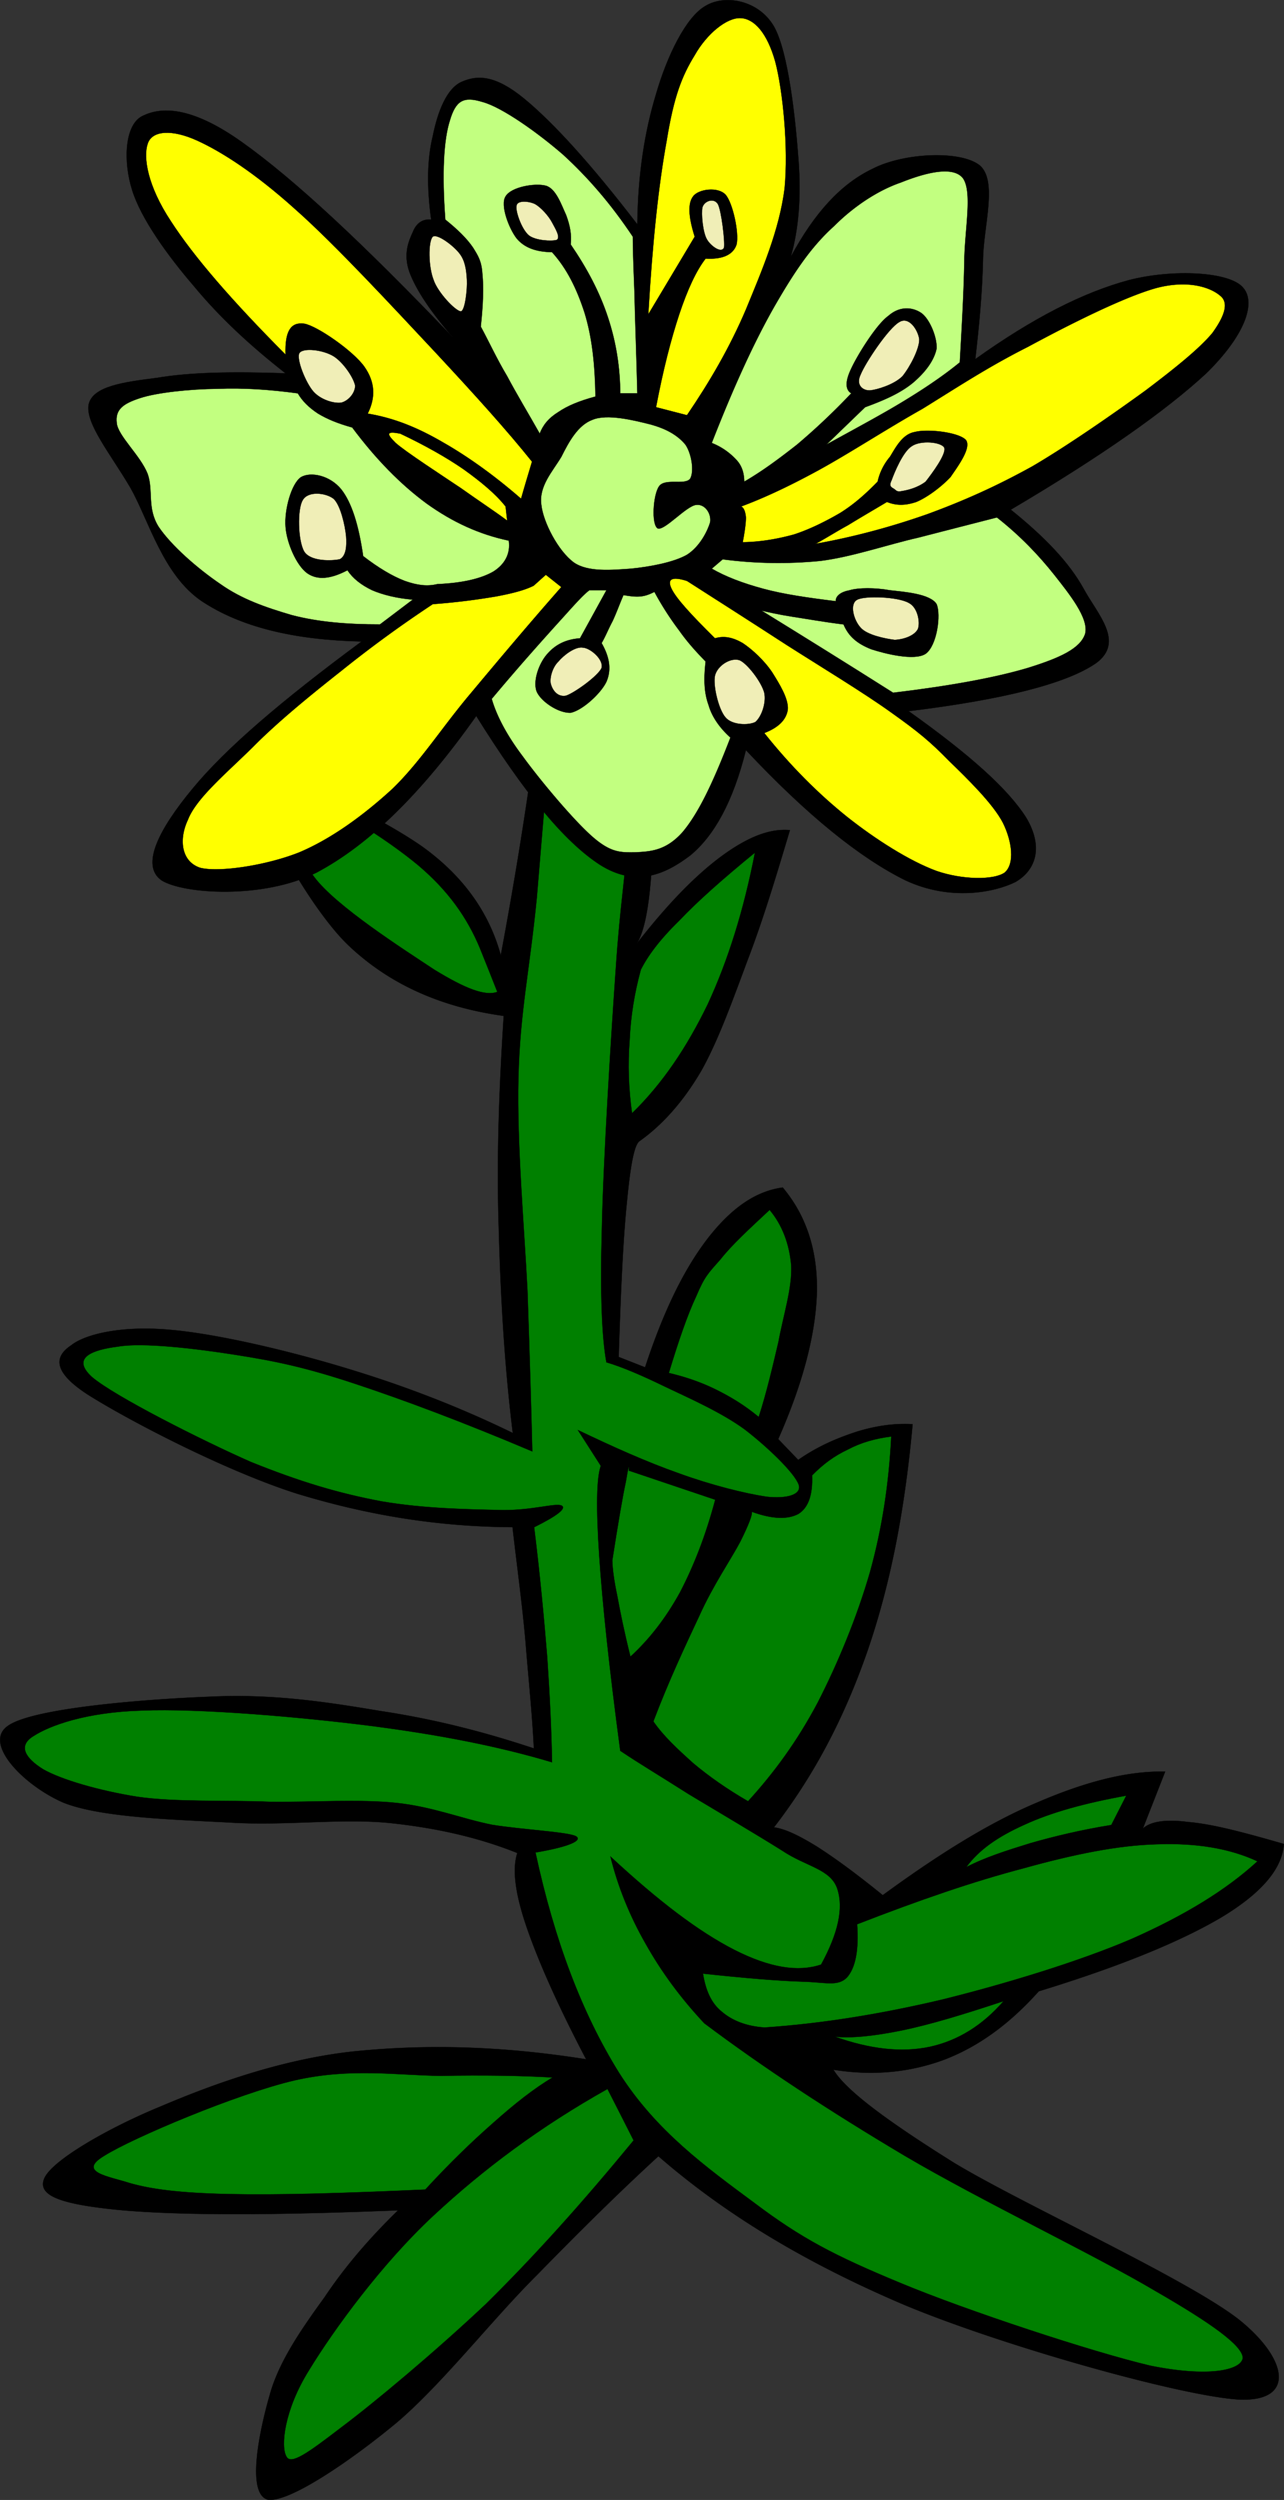 <svg xmlns="http://www.w3.org/2000/svg" version="1.0" viewBox="0 0 173.31 337.255"><rect x="0" y="0" width="173.31" height="337.255" fill="#333333" stroke="none"/><g stroke="#000" stroke-width=".036" stroke-miterlimit="10" fill-rule="evenodd"><path d="M73.535 83.95a194.507 194.507 0 01-1.692 19.04c-1.044 7.53-2.412 16.06-4.248 25.89-1.584-5.8-5.076-10.66-10.476-14.58-5.652-4.03-20.232-11.34-22.068-9.15-1.728 2.16 6.3 16.85 11.844 22.25 5.508 5.29 12.492 8.46 21.096 9.65-.612 9.5-.972 18.83-.684 28.26.252 9.47.756 18.61 1.908 28.01-7.164-3.49-14.544-6.34-22.284-8.68-7.884-2.41-17.712-4.72-24.048-5.25-6.372-.58-11.34.57-13.248 2.08-2.016 1.34-2.916 3.32 2.16 6.63 5.256 3.34 18.432 10.26 28.26 13.39 9.684 2.95 19.116 4.47 29.124 4.53.612 5.37 1.332 10.55 1.764 15.56.396 4.97.9 9.68 1.116 14.29-6.624-2.2-13.32-3.93-20.664-5.04-7.344-1.23-14.58-2.34-22.968-1.94-8.532.32-24.156 1.51-27.432 3.99-3.276 2.38 2.304 8.03 7.56 10.3 5.184 2.09 15.66 2.3 23.22 2.73 7.38.36 14.58-.64 21.024.04 6.372.69 11.916 1.98 17.028 4.03-.684 2.09-.36 5.29 1.26 10.01 1.584 4.61 4.212 10.55 8.028 17.82-11.592-1.84-21.816-2.05-31.5-1.05-9.612 1.05-18.936 4.43-25.884 7.39-7.02 2.87-14.976 7.41-15.804 9.86-.828 2.3 2.592 3.42 10.656 4.17 8.1.69 20.16.69 37.152 0-3.78 3.68-7.092 7.49-9.936 11.74-2.988 4.14-6.156 8.6-7.416 13.25-1.332 4.64-3.168 13.21-.252 14.04 2.844.47 11.232-5.26 17.388-10.37 6.12-5.18 12.888-13.9 18.936-19.91 5.94-6.08 11.232-11.3 16.416-16.05 9.216 8.02 20.199 14.54 33.339 20.12 13.25 5.51 37.19 12.24 45.03 12.71 7.53.32 6.66-5.26.33-10.51-6.55-5.4-29.59-15.84-38.85-21.46-9.21-5.76-14.58-9.79-16.23-12.53 5.36.87 10.37.36 15.01-1.37 4.64-1.79 8.78-4.82 12.71-9.21 10.94-3.35 19.01-6.66 24.59-9.94 5.58-3.35 8.28-6.66 8.49-9.93-5.51-1.59-9.72-2.7-12.92-2.96-3.24-.43-5.19 0-6.12.9l3.02-7.7c-5.15-.11-10.83 1.4-17.21 4.14-6.51 2.74-13.21 6.91-20.91 12.53-3.6-2.92-6.55-5.08-9-6.63-2.52-1.54-4.29-2.34-5.69-2.52 5.33-6.91 9.4-14.54 12.6-23.72 3.17-9.18 5.08-19.22 6.12-30.67-2.52-.15-5.11.25-7.63 1.04-2.63.87-5.19 1.95-7.81 3.78l-2.7-2.81c3.38-7.63 5.07-14.25 5.22-19.87.1-5.69-1.48-10.33-4.61-14.07-3.71.5-6.986 2.84-10.118 6.87-3.168 4.11-5.939 9.72-8.46 17.39l-3.564-1.4c.288-9.22.612-16.06 1.116-20.96.468-4.89.972-7.56 1.656-8.13 3.061-2.16 5.904-5.29 8.388-9.54 2.448-4.36 4.5-10.3 6.552-15.73 2.05-5.48 3.67-10.95 5.4-16.71-2.77-.25-5.76.97-9.252 3.53-3.492 2.59-7.2 6.37-11.412 11.77 1.224-1.94 1.944-6.51 2.16-13.71.108-7.28-.107-17.032-1.044-29.56l-13.537-.07z"/><path d="M81.852 183.78c2.16.64 4.86 1.8 7.956 3.31 3.168 1.51 7.523 3.42 10.692 5.73 2.95 2.26 6.73 5.83 7.31 7.48.43 1.37-1.66 1.91-4.32 1.62-2.92-.43-7.525-1.58-11.882-3.17-4.356-1.54-8.712-3.49-13.608-5.83l3.096 4.83c-.576 1.61-.648 5.65-.216 12.09.432 6.45 1.332 15.05 2.844 26.35 2.52 1.7 5.544 3.5 9.216 5.84 3.636 2.19 9.14 5.43 12.64 7.63 3.27 2.19 6.55 2.45 7.45 5.18.83 2.56.14 5.91-2.2 10.19-3.09 1.05-6.95.43-11.697-1.98-4.86-2.48-10.261-6.59-16.74-12.6 1.008 4.07 2.592 7.99 4.752 11.77 2.124 3.78 4.716 7.31 7.92 10.73 7.915 5.94 16.845 11.81 27.075 17.89 10.22 6.02 26.02 13.58 33.8 18.22 7.63 4.39 11.84 7.42 11.81 9.07-.29 1.66-4.68 2.59-12.49 1.01-7.82-1.84-24.84-7.45-33.73-11.16-8.97-3.71-13.4-6.05-19.66-10.76-6.516-4.83-13.319-9.72-18.324-17.61-4.968-7.99-8.676-17.71-11.268-29.7 4.68-.79 6.372-1.65 5.472-2.19-1.008-.58-7.38-.9-11.34-1.55-4.14-.83-7.92-2.41-12.888-2.95-5.076-.54-11.232-.08-17.064-.15-6.012-.25-12.78.07-17.928-.68-5.22-.83-10.332-2.34-12.708-3.71-2.376-1.48-3.492-3.17-1.26-4.5 2.124-1.37 6.984-3.2 14.58-3.42 7.632-.32 21.348.86 30.744 2.05 9.252 1.19 17.316 2.74 24.624 4.93-.072-4.21-.288-8.89-.648-14.18-.432-5.33-.972-11.12-1.764-17.53 3.204-1.59 4.392-2.56 3.708-2.92-.792-.39-3.96.65-7.992.61-4.284-.1-10.512-.18-16.308-1.18-5.796-1.08-11.088-2.67-17.676-5.33-6.624-2.92-18.396-8.86-21.42-11.45-2.88-2.63.108-3.67 3.528-4.1 3.276-.58 10.368.25 15.84 1.11 5.292.83 9.36 1.66 16.092 3.89s14.544 5.15 23.976 9.14c-.144-6.12-.36-13.21-.648-21.67-.432-8.64-1.44-19.8-1.224-28.76.216-8.86 1.512-14.4 2.484-24.27.828-10.08 1.836-21.524 2.88-35.168l9.288.036c.36 9.36.432 17.532.216 25.092-.396 7.45-1.116 10.44-1.728 19.66-.648 9.21-1.692 25.92-1.872 34.95-.255 8.89-.003 14.8.61 18.11z" fill="green"/><path d="M82.644 210.52c.792-5.07 1.404-8.67 1.836-10.65.324-2.02.504-2.56.396-1.48l11.664 3.93c-1.296 4.86-2.88 8.89-4.752 12.49-1.943 3.53-4.176 6.37-6.696 8.68-.828-3.32-1.368-5.98-1.764-8.14-.469-2.23-.649-3.71-.684-4.83zM90.275 185.22c1.332-4.39 2.52-7.85 3.708-10.37 1.116-2.63 1.548-3.02 3.24-4.93 1.62-2.05 3.887-4.11 6.657-6.7 1.69 2.02 2.67 4.57 2.92 7.53.14 3.02-1.08 6.73-1.73 10.29-.79 3.35-1.58 6.77-2.66 10.12-1.91-1.59-3.819-2.74-5.872-3.75-2.051-1-4.139-1.69-6.263-2.19zM88.188 232.23c2.088-5.5 4.284-10.15 6.191-14.22 1.872-4.17 4.32-7.7 5.545-10.04 1.186-2.38 1.656-3.67 1.546-4.03 2.85 1.04 4.9 1.04 6.3.29 1.33-.83 1.95-2.56 1.84-5.19 1.47-1.51 2.99-2.63 4.82-3.49 1.77-.94 3.67-1.48 5.87-1.76-.32 6.26-1.19 12.23-2.88 18.32-1.73 6.01-4.36 12.35-7.06 17.6-2.77 5.22-5.9 9.47-9.39 13.29-2.812-1.62-5.331-3.39-7.419-5.15-2.123-1.91-3.959-3.6-5.363-5.62zM103.2 273.52c7.74-.53 15.59-1.79 23.98-3.77 8.31-2.06 18.43-5.11 25.63-8.21 7.13-3.17 12.67-6.55 16.92-10.44-3.78-1.77-8.35-2.49-13.57-2.3-5.3.14-11.24 1.36-17.97 3.23-6.87 1.8-14.15 4.32-22.5 7.56.25 3.46-.21 5.91-1.4 7.21-1.26 1.22-2.85.61-6.01.53-3.24-.1-7.71-.47-13.396-1.08.359 2.2 1.08 3.97 2.556 5.15 1.404 1.19 3.28 1.95 5.76 2.12zM130.42 251.89c1.69-2.3 4.17-4.07 7.84-5.72 3.6-1.66 8.14-2.92 13.76-3.93L150 246.2c-4.03.65-7.67 1.52-10.91 2.45-3.27 1.01-6.12 1.91-8.67 3.24zM112.67 274.75c2.19.25 5.25-.07 9.03-.83 3.82-.79 8.36-2.16 13.76-3.96-2.85 3.28-6.16 5.33-9.94 6.16-3.82.82-8.1.32-12.85-1.37zM81.996 281.81c-9.108 5.11-16.776 10.83-23.58 17.17-6.876 6.41-13.32 15.23-16.704 20.77-3.348 5.36-3.852 10.26-3.06 11.63.576 1.22 2.88-.44 7.344-3.86 4.608-3.45 12.744-10.26 19.548-16.66 6.624-6.52 13.14-13.79 19.98-22.11-1.152-2.3-2.34-4.6-3.528-6.94zM74.58 280.26c-4.32-.25-9.36-.33-15.12-.22-5.94-.07-12.132-1.11-19.692.61-7.776 1.81-21.888 7.78-25.668 10.16-3.744 2.23.54 2.77 3.42 3.7 2.808.8 6.552 1.33 13.32 1.48 6.732.15 15.408-.11 26.568-.61 3.276-3.56 6.3-6.48 9.216-9.04 2.916-2.59 5.436-4.57 7.956-6.08zM86.496 130.82c.9-1.8 2.484-3.99 5.148-6.59 2.52-2.66 5.939-5.68 10.256-9.21-1.51 7.77-3.632 14.54-6.368 20.45-2.844 5.86-6.12 10.72-10.224 14.72-.468-3.35-.576-6.62-.324-9.83.143-3.24.647-6.37 1.512-9.54zM64.788 127.94c-1.728-4.17-4.32-7.81-8.316-11.19-4.068-3.42-12.852-9.11-15.264-8.86-2.376.22-1.836 6.55 1.188 10.4 2.916 3.93 11.988 9.72 16.236 12.53 4.176 2.56 6.876 3.6 8.496 2.99-.756-1.94-1.548-3.89-2.34-5.87z" fill="green"/><path d="M38.543 50.362c-4.824-3.78-8.892-7.56-12.348-11.736-3.6-4.176-7.164-9.144-8.352-12.96-1.26-3.96-1.008-8.928 1.44-10.044 2.376-1.152 6.372-1.44 13.392 3.564 7.092 5.04 16.308 13.644 28.476 26.352-3.06-3.528-4.968-6.408-5.868-8.784-.9-2.484-.108-4.248.432-5.437.468-1.188 1.296-1.8 2.484-1.692-.612-4.464-.54-8.172.216-11.268.648-3.24 1.872-6.479 3.96-7.344 2.016-.864 4.392-.972 8.388 2.304 3.924 3.24 8.964 8.748 15.264 16.956.072-6.84 1.008-12.6 2.521-17.568C89.987 7.701 92.543 2.301 95.243.789c2.557-1.548 7.057-.828 9.177 2.7 2.02 3.456 2.96 12.744 3.35 18 .4 5.184 0 9.576-1.04 13.176 3.2-5.94 6.77-9.864 11.09-11.916 4.24-2.16 11.88-2.484 14.43-.432 2.45 2.124.47 8.28.43 12.78-.1 4.392-.5 8.712-1.04 13.356 7.81-5.58 14.58-9 20.7-10.656 6.01-1.548 13.72-1.152 15.48 1.044 1.76 2.088.14 6.48-5 11.52-5.37 4.968-13.94 11.052-26.39 18.396 4.61 3.708 7.88 7.128 9.83 10.656 1.9 3.492 5.58 7.164 1.69 10.044-3.96 2.736-12.35 4.896-25.31 6.48 8.21 5.833 13.46 10.513 15.91 14.433 2.31 3.93 1.26 7.02-1.48 8.61-2.8 1.4-8.78 2.62-14.86-.22-6.12-3.02-13.25-8.75-21.53-17.57-1.73 6.95-4.285 11.56-7.525 14.22-3.384 2.56-7.308 4.32-12.168 1.26-4.896-3.17-10.332-9.86-16.704-20.085-7.38 10.435-14.436 17.355-21.564 21.135-7.272 3.63-18 2.88-20.916 1.04-2.88-2.02-.324-6.91 4.176-12.35 4.5-5.47 12.06-11.913 22.824-19.869-9.252-.216-16.344-1.98-21.564-5.436-5.22-3.528-7.128-10.836-9.612-15.264-2.7-4.608-6.156-8.748-5.652-11.304.576-2.448 4.716-2.988 9.216-3.564 4.464-.755 10.152-.863 17.352-.611z"/><path d="M71.808 62.278c-3.312-4.14-7.632-8.928-12.96-14.652-5.508-5.868-13.572-14.616-19.044-19.44-5.4-4.86-9.936-7.74-13.176-9.216-3.384-1.548-6.12-1.404-6.696.432-.612 1.8-.036 5.652 3.132 10.44 3.096 4.788 8.208 10.692 15.48 18-.108-3.132.684-4.428 2.52-4.176 1.728.288 6.66 3.708 8.136 5.832 1.404 2.016 1.548 4.068.432 6.3 3.024.504 6.048 1.548 9.612 3.564 3.42 1.908 7.164 4.5 11.088 7.92.467-1.656.971-3.312 1.476-5.004zM54.023 58.498c3.276 1.548 6.228 3.204 8.568 4.824 2.304 1.656 4.284 3.276 5.652 5.004l.216 1.908c-1.692-1.26-3.78-2.628-6.264-4.392-2.628-1.764-7.452-4.896-8.784-6.084-1.331-1.296-1.223-1.62.612-1.26z" fill="#ff0"/><path d="M68.675 72.934c-3.924-.828-7.524-2.448-11.088-5.004-3.528-2.592-6.876-6.012-10.044-10.26-1.944-.54-3.348-1.116-4.608-1.872-1.26-.828-2.124-1.692-2.736-2.736-3.744-.504-7.272-.756-10.872-.612-3.672.036-8.172.504-10.44 1.26-2.304.756-3.348 1.548-3.132 3.348.144 1.728 3.204 4.392 4.176 6.876.792 2.232-.108 4.608 1.476 7.128 1.692 2.52 5.22 5.616 8.352 7.74 2.844 2.016 6.048 3.132 9.612 4.176 3.564.936 7.488 1.26 11.916 1.26l4.428-3.348c-2.16-.18-4.032-.648-5.472-1.26-1.512-.72-2.628-1.62-3.348-2.7-2.268 1.188-4.032 1.368-5.436.396-1.476-1.08-2.772-4.14-2.916-6.264-.18-2.304.792-5.832 2.088-6.696 1.296-.756 3.888-.252 5.436 1.656 1.404 1.8 2.34 4.752 2.952 9 2.052 1.584 3.924 2.7 5.616 3.348 1.728.612 3.06.756 4.392.432 3.42-.144 5.94-.756 7.56-1.692 1.548-.972 2.34-2.412 2.088-4.176z" fill="#c2ff80"/><path d="M72.023 79.018c-1.152.576-2.736 1.008-5.04 1.44-2.34.396-5.148.792-8.568 1.044a163.468 163.468 0 00-12.348 9c-4.104 3.24-8.496 6.804-11.916 10.258-3.492 3.46-7.668 6.91-8.784 9.83-1.26 2.66-.9 5.65 1.656 6.48 2.556.65 8.964-.32 13.392-2.09 4.32-1.83 8.64-4.97 12.564-8.57 3.78-3.67 6.624-8.204 10.476-12.776 3.852-4.608 7.812-9.324 12.312-14.436l-2.088-1.656c-.54.468-1.079.972-1.656 1.476z" fill="#ff0"/><path d="M79.547 79.63c-.972.72-2.376 2.376-4.608 4.824-2.232 2.484-5.04 5.616-8.568 9.828.576 2.016 1.836 4.644 4.176 7.738 2.268 3.13 6.804 8.57 9.432 10.87 2.448 2.13 3.744 2.13 5.832 2.09 2.016-.11 4.067-.21 6.3-2.7 2.196-2.59 4.176-6.8 6.48-12.778-1.368-1.224-2.484-2.736-2.952-4.392-.648-1.764-.648-3.672-.396-5.868-1.26-1.296-2.448-2.592-3.563-4.176a40.655 40.655 0 01-3.349-5.22c-.576.288-1.151.54-1.872.612-.72.072-1.44-.036-2.304-.18-.576 1.332-.936 2.376-1.476 3.528-.576 1.08-.936 2.016-1.476 2.952 1.116 1.944 1.332 3.636.648 5.22-.756 1.584-3.24 3.852-4.824 4.176-1.656.072-4.068-1.548-4.608-2.916-.504-1.44.36-3.816 1.476-5.04 1.008-1.152 2.376-1.944 4.392-2.088l3.564-6.48h-2.304z" fill="#c2ff80"/><path d="M92.724 78.37c4.392 2.808 8.676 5.544 13.396 8.604 4.57 2.916 10.47 6.48 14.22 9.18 3.6 2.556 5.25 3.926 7.74 6.476 2.52 2.45 5.97 5.8 7.3 8.39 1.23 2.49 1.62 5.51.22 6.7-1.51 1.04-5.72.97-9.18-.22-3.64-1.33-8.28-4.28-12.13-7.34-3.89-3.13-7.6-6.84-11.13-11.27 1.95-.756 2.96-1.8 3.17-3.132.15-1.476-1.15-3.528-2.09-5.04-1.08-1.62-2.73-3.132-3.99-3.96-1.37-.792-2.522-1.008-3.746-.648-3.312-3.276-5.22-5.364-5.867-6.696-.614-1.296.034-1.692 2.087-1.044z" fill="#ff0"/><path d="M97.548 75.454c4.352.576 8.752.648 13.172.216 4.32-.54 9.18-2.232 13.18-3.132 4.03-1.044 7.45-1.908 10.66-2.736 3.2 2.52 5.68 5.148 7.74 7.74 1.98 2.52 4.71 5.868 4.17 7.956-.65 2.016-3.45 3.276-7.74 4.608-4.35 1.296-10.37 2.412-18.18 3.348-3.06-1.944-6.01-3.78-9-5.652s-5.87-3.636-8.78-5.436c.9.216 2.34.54 4.17.828 1.91.288 4.04.684 6.92 1.044.68 1.62 1.83 2.592 3.74 3.348 1.76.576 5.83 1.62 7.34.612 1.55-1.116 2.09-5.292 1.48-6.696-.86-1.404-4.39-1.656-6.3-1.872-1.98-.36-4.25-.36-5.44 0-1.18.216-1.9.756-1.87 1.476-3.78-.468-7.05-.936-9.83-1.692-2.8-.756-5.108-1.656-6.908-2.7.467-.396.971-.828 1.476-1.26z" fill="#c2ff80"/><path d="M100.03 68.326c.36.144.58.684.65 1.476 0 .756-.15 1.872-.43 3.348 2.37-.036 4.68-.432 6.91-1.044 2.12-.684 4.35-1.8 6.26-2.916 1.95-1.224 3.49-2.628 5.04-4.212a7.788 7.788 0 011.66-3.348c.72-1.152 1.65-3.06 3.35-3.348 1.73-.468 5.97.036 6.91 1.08.76 1.044-1.05 3.492-2.09 5.004-1.22 1.296-3.13 2.736-4.61 3.348-1.51.504-2.7.504-3.96 0-1.87 1.116-3.67 2.16-5.25 3.132-1.59.864-3.1 1.836-4.4 2.52 5.22-.936 10.16-2.268 15.09-3.996 4.82-1.764 9.29-3.744 14.22-6.48 4.86-2.844 11.19-7.272 15.26-10.224 4-3.024 7.27-5.652 9-7.74 1.59-2.196 2.31-4.068 1.05-5.04-1.3-1.116-4.29-2.16-8.57-1.044-4.46 1.224-12.06 5.076-17.39 7.956-5.36 2.7-9.5 5.436-14.22 8.352-4.93 2.772-10.04 6.12-14.22 8.388-4.1 2.232-7.52 3.78-10.26 4.788z" fill="#ff0"/><path d="M111.55 59.974l5.22-5.04c2.67-.972 4.83-1.944 6.48-3.312 1.69-1.44 2.85-3.024 3.17-4.608.07-1.62-1.01-4.104-2.12-4.824-1.16-.756-2.85-.936-4.4.432-1.62 1.152-4.21 5.364-5 7.092-.83 1.728-.83 2.844 0 3.348a91.044 91.044 0 01-7.31 6.912c-2.52 1.98-4.72 3.6-7.13 5.004-.03-1.116-.28-2.088-1.042-2.916a8.988 8.988 0 00-3.348-2.304c2.952-7.56 5.76-13.716 8.57-18.612 2.81-4.86 5-7.992 7.95-10.656 2.77-2.772 6.05-4.86 9-5.868 2.88-1.152 6.92-2.376 8.36-.612 1.33 1.8.28 6.84.21 11.088-.07 4.212-.32 8.676-.61 13.788-1.62 1.332-3.92 2.988-6.91 4.824-3.06 1.908-6.66 3.816-11.09 6.264z" fill="#c2ff80"/><path d="M92.724 56.014c3.06-4.5 5.76-9.108 7.956-14.256 2.16-5.256 4.5-10.692 5.22-16.308.54-5.616-.25-13.32-1.26-17.136-1.08-3.852-2.81-5.76-4.61-5.868-1.906-.144-4.642 2.124-6.262 5.004-1.729 2.808-2.809 5.544-3.78 11.52-1.08 5.904-1.908 13.536-2.484 23.436l6.265-10.476c-.864-2.736-.937-4.5-.216-5.436.684-.972 3.348-1.368 4.392-.216.972 1.116 1.836 5.148 1.476 6.696-.432 1.368-1.871 2.052-4.176 1.908-1.26 1.62-2.448 4.176-3.563 7.524-1.116 3.384-2.16 7.416-3.132 12.528 1.365.36 2.769.72 4.174 1.08z" fill="#ff0"/><path d="M86.027 53.062c-.144-5.76-.324-10.224-.396-13.788-.144-3.563-.216-6.012-.216-7.344-2.952-4.428-6.048-7.992-9.432-11.088-3.492-3.024-8.28-6.408-10.872-7.092-2.556-.792-3.6-.18-4.392 2.52-.828 2.592-1.08 7.092-.612 13.356 1.62 1.296 2.916 2.556 3.744 3.78.684 1.116 1.152 1.8 1.26 3.564.18 1.8.108 4.068-.216 7.092 1.116 2.052 2.124 4.284 3.564 6.696 1.296 2.448 2.808 4.932 4.392 7.74.432-1.152 1.224-2.124 2.52-2.916 1.26-.864 2.88-1.512 5.004-2.088-.072-4.392-.468-8.028-1.476-11.304-1.044-3.24-2.412-6.012-4.392-8.172-2.196-.036-3.744-.612-4.788-1.872-1.044-1.368-2.232-4.5-1.476-5.652.72-1.26 3.924-1.836 5.436-1.44 1.368.396 2.088 2.556 2.736 3.96.504 1.368.756 2.556.612 3.96 2.196 3.204 3.924 6.444 5.04 9.864 1.116 3.384 1.62 6.696 1.656 10.224h2.304z" fill="#c2ff80"/><path d="M74.543 30.058c-.504-.972-1.548-2.088-2.304-2.52-.864-.432-2.448-.54-2.52.216-.18.648.648 3.132 1.656 3.996.9.72 3.132.828 3.78.612.54-.36-.216-1.548-.612-2.304zM94.812 27.97c-.18.792.036 3.456.647 4.392.505.828 1.908 1.872 2.269 1.044.144-.828-.36-5.004-.828-5.868-.541-.9-1.837-.432-2.088.432zM116.16 50.542c.65-1.62 3.78-6.3 5.22-7.092 1.3-.828 2.52 1.044 2.7 2.304.04 1.26-1.22 3.708-2.27 5.004-1.15 1.152-3.49 1.836-4.39 1.908-.97.036-1.94-.72-1.26-2.124zM120.34 64.798c.36-1.008 1.54-3.888 2.73-4.608 1.19-.828 4-.576 4.39.216.29.864-1.65 3.456-2.52 4.572-1.08.828-2.44 1.152-3.13 1.26-.75.18-.83-.072-1.04-.216-.29-.252-.9-.288-.43-1.224zM115.73 80.89c1.04-.54 5.43-.396 6.91.432 1.26.612 1.58 2.664 1.26 3.528-.43.864-1.8 1.404-3.13 1.476-1.41-.18-3.78-.684-4.61-1.656-.94-1.008-1.55-3.24-.43-3.78zM99.815 89.062c1.045.432 2.955 2.916 3.345 4.392.29 1.404-.39 3.276-1.22 3.96-.97.468-3.133.396-3.997-.612-.972-1.08-1.728-4.392-1.44-5.652.324-1.368 2.124-2.484 3.312-2.088zM78.719 87.37c-1.044-.216-2.628 1.008-3.348 1.872-.792.756-1.188 2.16-1.044 2.952.18.756.828 1.908 2.088 1.656 1.152-.396 4.32-2.664 4.788-3.744.288-1.152-1.512-2.664-2.484-2.736zM46.715 72.322c-.144-1.476-.756-4.176-1.692-5.04-1.08-.828-3.492-1.08-4.176.216-.72 1.188-.648 5.436.216 6.912.864 1.368 3.708 1.26 4.788 1.044.864-.432.972-1.8.864-3.132zM47.939 52.018c-.252-1.188-1.692-3.204-2.916-3.96-1.404-.864-4.104-1.188-4.608-.432-.468.756.864 4.068 1.908 5.22.972 1.08 2.736 1.62 3.744 1.476.973-.252 1.872-1.296 1.872-2.304z" fill="#f0eeb7"/><path d="M87.72 57.238c-2.16-.54-5.76-1.44-7.74-.612-1.98.72-3.204 2.988-4.212 5.004-1.188 1.98-3.06 3.96-2.7 6.48.252 2.34 2.268 6.228 4.392 7.776 1.908 1.332 5.184 1.008 7.74.828 2.484-.252 5.688-.828 7.524-1.872 1.764-1.116 2.808-3.276 3.132-4.392.18-1.188-.72-2.484-1.872-2.34-1.332.108-4.32 3.564-5.22 3.168-.864-.54-.612-4.5.18-5.652.792-1.188 3.492-.108 4.212-1.044.576-1.008.18-3.42-.647-4.608-1.081-1.296-2.63-2.16-4.789-2.736z" fill="#c2ff80"/><path d="M63.023 37.762c-.072-1.368-.252-2.592-.972-3.528-.828-1.116-3.168-2.844-3.672-2.268-.576.684-.576 3.96.144 5.796.54 1.656 2.916 4.176 3.672 4.248.576-.036.9-3.024.828-4.248z" fill="#f0eeb7"/></g></svg>